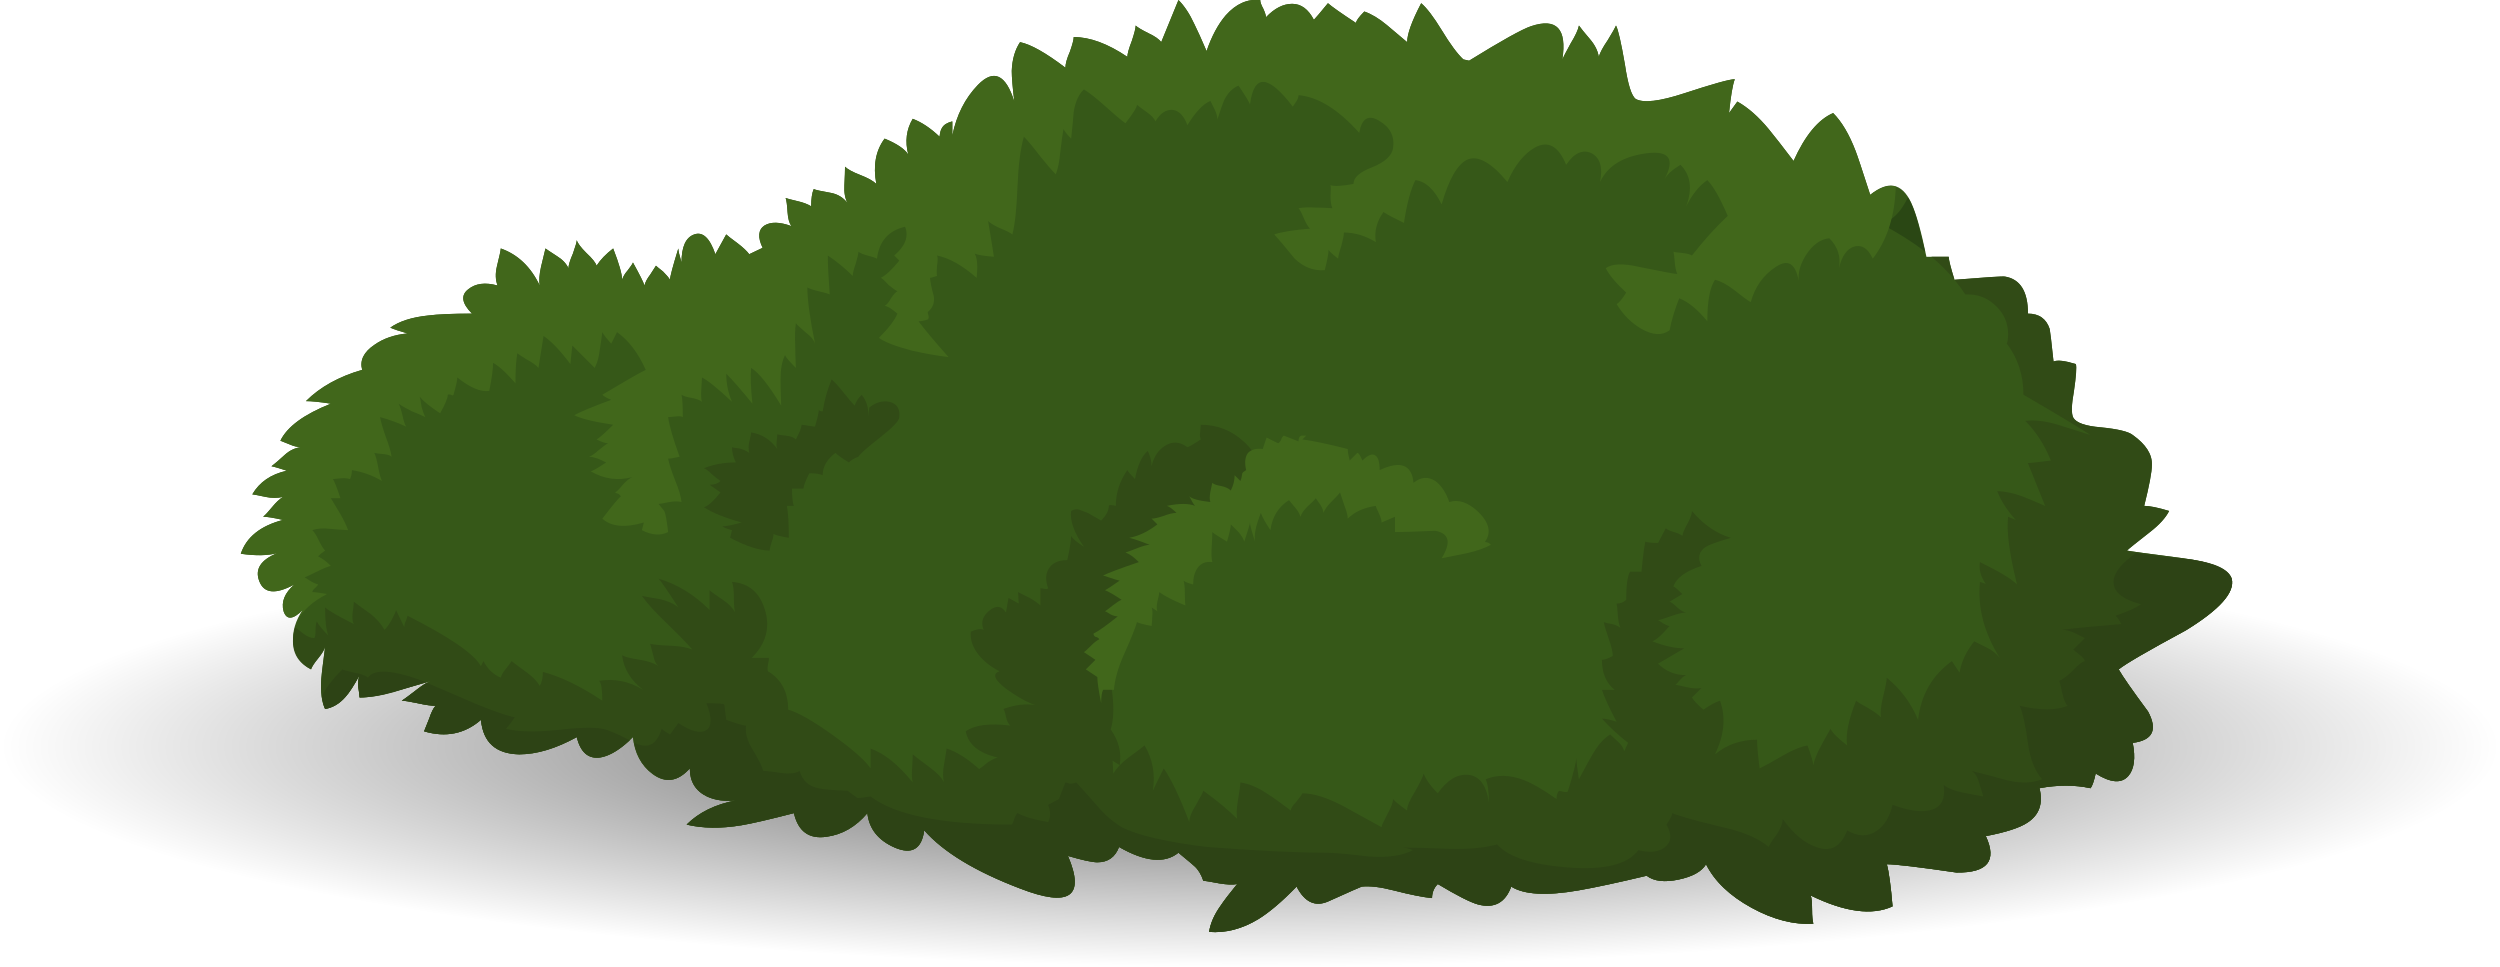 <?xml version='1.0' encoding='utf-8'?>
<svg xmlns="http://www.w3.org/2000/svg" enable-background="new 0 0 195.7 75.7" version="1.1" viewBox="0 0 195.7 75.7">
<g clip-rule="evenodd" fill-rule="evenodd">
		<radialGradient id="a" cx="97.85" cy="58.45" r="97.838" gradientTransform="matrix(1 0 0 -.176 0 68.748)" gradientUnits="userSpaceOnUse">
		<stop stop-opacity=".667" offset="0"/>
		<stop stop-opacity="0" offset="1"/>
	</radialGradient>
	<path d="m195.7 58.45c0 4.767-9.55 8.833-28.65 12.2-19.133 3.366-42.2 5.05-69.2 5.05s-50.066-1.684-69.199-5.05c-19.101-3.367-28.651-7.433-28.651-12.2s9.55-8.833 28.65-12.2 42.166-5.05 69.199-5.05 50.101 1.683 69.2 5.05c19.1 3.367 28.65 7.434 28.65 12.2z" fill="url(#a)"/>
	<path d="m149.6 15.85c0.4 0.867 0.801 2.283 1.2 4.25h1.75c0 0.233 0.15 0.833 0.45 1.8 2.467-0.2 3.783-0.283 3.95-0.25 1.2 0.2 1.8 1.167 1.8 2.9 0.867 0 1.434 0.4 1.7 1.2 0.033 0.133 0.134 0.983 0.3 2.55 0.3-0.133 0.883-0.066 1.75 0.2 0.066 0.267 0.017 0.967-0.15 2.1-0.199 1.1-0.217 1.8-0.05 2.1 0.233 0.4 0.95 0.65 2.15 0.75 1.333 0.133 2.167 0.333 2.5 0.6 1.033 0.733 1.533 1.517 1.5 2.35 0 0.534-0.2 1.6-0.601 3.2 0.434 0 1.084 0.134 1.95 0.4-0.267 0.533-0.767 1.083-1.5 1.65-1.066 0.833-1.667 1.316-1.8 1.449 0.1 0.033 1.566 0.233 4.4 0.601 2.267 0.3 3.533 0.833 3.8 1.6 0.267 1.067-0.934 2.417-3.601 4.05-2.967 1.601-4.717 2.617-5.25 3.051 0.301 0.533 1.067 1.633 2.301 3.3 0.767 1.433 0.366 2.25-1.2 2.45 0.233 1.199 0.116 2.066-0.351 2.6-0.533 0.6-1.383 0.533-2.55-0.2-0.133 0.601-0.267 0.983-0.399 1.15-1.233-0.267-2.566-0.267-4 0 0.3 1.2-0.018 2.1-0.95 2.7-0.601 0.399-1.684 0.75-3.25 1.05 0.899 1.933 0.134 2.883-2.3 2.85-2.967-0.433-4.783-0.649-5.45-0.649 0.167 0.6 0.316 1.699 0.45 3.3-1.601 0.733-3.733 0.45-6.4-0.851 0.066 0.233 0.1 0.601 0.1 1.101 0 0.533 0.033 0.899 0.101 1.1-1.533 0.101-3.15-0.316-4.851-1.25-1.699-0.933-2.883-2.066-3.55-3.399-0.333 0.566-1.05 0.967-2.149 1.199-1.101 0.233-1.934 0.134-2.5-0.3-2.233 0.533-4.018 0.917-5.351 1.15-2.5 0.433-4.25 0.333-5.25-0.3-0.466 1.267-1.333 1.732-2.6 1.399-0.601-0.167-1.65-0.7-3.15-1.6-0.3 0.3-0.45 0.667-0.45 1.1-0.699-0.066-1.699-0.267-3-0.6-1.033-0.267-1.866-0.367-2.5-0.3-0.033 0-0.899 0.383-2.6 1.149-1.033 0.467-1.867 0.083-2.5-1.149-1.133 1.166-2.133 2.017-3 2.55-1.267 0.767-2.55 1.1-3.85 1 0.1-0.667 0.399-1.351 0.899-2.05 0.267-0.4 0.7-0.967 1.3-1.7-0.333 0.066-0.8 0.05-1.4-0.05-0.7-0.134-1.117-0.2-1.25-0.2-0.167-0.5-0.4-0.884-0.7-1.15-0.066-0.066-0.483-0.417-1.25-1.05-1.066 0.867-2.617 0.717-4.65-0.45-0.3 0.8-0.867 1.2-1.7 1.2-0.4 0-1.167-0.167-2.3-0.5 1.367 3.2 0.117 4.05-3.75 2.55-3.5-1.333-6-2.85-7.5-4.55-0.2 1.467-0.967 1.917-2.3 1.35-1.3-0.566-2.017-1.467-2.149-2.699-0.9 1.066-1.967 1.683-3.2 1.85-1.367 0.2-2.217-0.417-2.55-1.85-1.934 0.5-3.3 0.816-4.101 0.949-1.6 0.268-3.033 0.25-4.3-0.05 0.954-0.954 2.246-1.587 3.875-1.899-0.862 0.1-1.621 0-2.275-0.301-0.899-0.434-1.349-1.167-1.349-2.201-0.934 1.033-1.9 1.183-2.9 0.449-0.9-0.666-1.417-1.633-1.55-2.899-0.933 0.933-1.783 1.467-2.55 1.6-0.934 0.134-1.55-0.399-1.85-1.6-1.634 0.899-3.134 1.35-4.5 1.35-1.834-0.033-2.834-0.933-3-2.7-1.267 1.101-2.75 1.4-4.45 0.9 0.033-0.066 0.167-0.4 0.4-1 0.167-0.5 0.333-0.833 0.5-1-0.333 0-0.8-0.066-1.4-0.2-0.634-0.133-1.05-0.2-1.25-0.2 0.233-0.133 0.616-0.416 1.15-0.85 0.431-0.345 0.798-0.57 1.1-0.675-0.384 0.112-1.284 0.37-2.7 0.774-1.133 0.334-2.083 0.5-2.85 0.5-0.034-0.333-0.067-0.6-0.101-0.8-0.033-0.366 0-0.683 0.101-0.95-0.434 0.801-0.8 1.367-1.101 1.7-0.466 0.533-1 0.851-1.6 0.95-0.267-0.566-0.367-1.35-0.3-2.35 0-0.134 0.1-0.967 0.3-2.5-0.067 0.232-0.25 0.533-0.55 0.899-0.3 0.367-0.483 0.65-0.55 0.851-0.833-0.434-1.3-1.134-1.4-2.101-0.067-0.866 0.183-1.717 0.75-2.55-0.767 0.767-1.267 0.8-1.5 0.1-0.2-0.732 0.083-1.433 0.85-2.1-1.466 0.8-2.383 0.717-2.75-0.25-0.366-0.934 0.101-1.667 1.4-2.2-0.733 0.2-1.684 0.217-2.85 0.05 0.433-1.3 1.533-2.183 3.3-2.649-0.733-0.167-1.25-0.25-1.55-0.25 0.167-0.134 0.4-0.384 0.7-0.75 0.3-0.367 0.583-0.634 0.851-0.8-0.434 0.1-0.884 0.1-1.351 0-0.633-0.134-0.983-0.2-1.05-0.2 0.566-0.967 1.467-1.583 2.7-1.85-0.6-0.2-1-0.317-1.2-0.35 0.267-0.2 0.617-0.5 1.05-0.9 0.367-0.333 0.784-0.534 1.25-0.6-0.267 0-0.55-0.066-0.85-0.2l-0.75-0.3c0.533-1.1 1.85-2.066 3.95-2.9-0.867-0.133-1.517-0.2-1.95-0.2 1.1-1.1 2.566-1.917 4.4-2.45-0.2-0.733 0.117-1.384 0.95-1.95 0.7-0.5 1.567-0.8 2.601-0.9-0.601-0.167-1.05-0.317-1.351-0.45 0.7-0.5 1.684-0.816 2.95-0.95 0.767-0.1 1.917-0.15 3.45-0.15-0.8-0.8-0.9-1.433-0.3-1.9 0.566-0.466 1.333-0.566 2.3-0.3-0.167-0.433-0.184-0.933-0.05-1.5 0.2-0.8 0.3-1.267 0.3-1.4 1.333 0.467 2.35 1.433 3.05 2.9-0.066-0.367-0.033-0.85 0.1-1.45 0.167-0.667 0.283-1.15 0.35-1.45 0.033 0.033 0.333 0.233 0.9 0.6 0.433 0.267 0.733 0.583 0.9 0.95 0-0.233 0.117-0.617 0.35-1.15 0.2-0.567 0.3-0.917 0.3-1.05 0.066 0.233 0.316 0.567 0.75 1 0.466 0.434 0.733 0.767 0.8 1 0.3-0.466 0.733-0.917 1.3-1.35 0.467 1.2 0.7 2.017 0.7 2.45 0.066-0.233 0.217-0.483 0.45-0.75 0.233-0.3 0.366-0.5 0.399-0.6 0.534 0.967 0.833 1.567 0.9 1.8 0.066-0.267 0.217-0.55 0.45-0.85l0.45-0.7c0.067 0.067 0.25 0.217 0.55 0.45 0.267 0.267 0.45 0.483 0.55 0.65 0-0.233 0.217-1.05 0.65-2.45 0 0.167 0.083 0.533 0.25 1.1 0-1.233 0.333-1.966 1-2.2s1.216 0.283 1.65 1.55l0.85-1.55c0.1 0.1 0.4 0.333 0.9 0.7 0.434 0.333 0.733 0.617 0.9 0.85l1.05-0.5c-0.4-0.833-0.35-1.417 0.15-1.75 0.5-0.3 1.2-0.283 2.1 0.05-0.167-0.233-0.267-0.6-0.3-1.1-0.034-0.567-0.084-0.933-0.15-1.1 0.066 0.033 0.383 0.117 0.95 0.25 0.433 0.1 0.783 0.233 1.05 0.4 0-0.6 0.066-1.05 0.2-1.35 0.133 0.067 0.583 0.167 1.35 0.3 0.534 0.1 0.967 0.367 1.3 0.8-0.2-0.367-0.284-0.833-0.25-1.4 0.033-0.667 0.05-1.15 0.05-1.45 0.2 0.2 0.6 0.417 1.2 0.65s1.017 0.467 1.25 0.7c-0.267-1.433-0.05-2.617 0.65-3.55 0.967 0.4 1.583 0.817 1.85 1.25-0.267-1.034-0.15-1.967 0.35-2.8 0.7 0.267 1.4 0.733 2.1 1.4 0.034-0.333 0.101-0.567 0.2-0.7 0.133-0.233 0.4-0.4 0.8-0.5v1.1c0.333-1.6 1-2.917 2-3.95 1.233-1.267 2.184-0.833 2.851 1.3-0.134-1.1-0.2-1.9-0.2-2.4 0.033-0.9 0.25-1.65 0.65-2.25 0.833 0.167 2.017 0.833 3.55 2 0-0.3 0.116-0.716 0.35-1.25 0.2-0.566 0.3-0.95 0.3-1.15 1.267 0 2.667 0.517 4.2 1.55 0-0.233 0.117-0.65 0.35-1.25 0.2-0.6 0.3-1 0.3-1.2 0.133 0.133 0.466 0.333 1 0.6 0.5 0.233 0.833 0.466 1 0.7l1.351-3.299c0.467 0.467 0.883 1.1 1.25 1.9 0.233 0.467 0.55 1.167 0.95 2.1 0.4-1.167 0.9-2.1 1.5-2.8 0.8-0.9 1.7-1.3 2.7-1.2 0 0.167 0.083 0.4 0.25 0.7 0.133 0.3 0.2 0.517 0.2 0.65 0.667-0.7 1.351-1.05 2.051-1.05 0.699 0 1.267 0.417 1.699 1.25 0.134-0.133 0.5-0.566 1.101-1.3 0.3 0.267 1.033 0.783 2.2 1.55 0-0.167 0.217-0.466 0.649-0.9 0.567 0.2 1.15 0.55 1.75 1.05 0.367 0.3 0.9 0.75 1.601 1.35 0-0.633 0.366-1.65 1.1-3.05 0.434 0.367 0.967 1.066 1.6 2.1 0.667 1.1 1.234 1.867 1.7 2.3l0.45 0.1c2.533-1.566 4.15-2.467 4.85-2.7 2-0.667 2.817 0.2 2.45 2.6 0.067-0.167 0.284-0.583 0.65-1.25 0.366-0.6 0.583-1.066 0.649-1.4 0.167 0.233 0.45 0.583 0.851 1.05 0.399 0.467 0.634 0.934 0.7 1.4 0.1-0.333 0.333-0.767 0.699-1.3 0.367-0.6 0.584-0.983 0.65-1.15 0.167 0.3 0.4 1.316 0.7 3.05 0.233 1.567 0.517 2.467 0.85 2.7 0.601 0.333 1.867 0.184 3.8-0.45 2.234-0.733 3.551-1.1 3.95-1.1-0.167 0.433-0.316 1.316-0.45 2.65l0.65-0.9c0.834 0.467 1.65 1.183 2.45 2.15 0.467 0.567 1.116 1.4 1.95 2.5 0.899-2 1.934-3.25 3.1-3.75 0.667 0.667 1.25 1.65 1.75 2.95 0.133 0.333 0.517 1.483 1.15 3.45 1.4-1.133 2.47-0.934 3.2 0.6z" fill="#365818"/>
	<path d="m149.35 15.45c0.301 0.467 0.567 1.15 0.801 2.05 0.133 0.533 0.316 1.267 0.55 2.2-1-0.767-2.167-1.5-3.5-2.2 0.87-0.167 1.58-0.85 2.15-2.05z" fill="#2A4714"/>
	<path d="m126.5 2c0.167 0.3 0.4 1.316 0.7 3.05 0.233 1.567 0.517 2.467 0.85 2.7 0.601 0.333 1.867 0.184 3.8-0.45 2.234-0.733 3.551-1.1 3.95-1.1-0.167 0.433-0.316 1.316-0.45 2.65l0.65-0.9c0.834 0.467 1.65 1.183 2.45 2.15 0.467 0.567 1.116 1.4 1.95 2.5 0.899-2 1.934-3.25 3.1-3.75 0.667 0.667 1.25 1.65 1.75 2.95 0.133 0.333 0.517 1.483 1.15 3.45 0.8-0.6 1.467-0.816 2-0.65-0.066 2.3-0.667 4.183-1.801 5.65-0.366-0.8-0.85-1.117-1.449-0.95-0.566 0.167-0.967 0.733-1.2 1.7 0.167-0.9-0.083-1.684-0.75-2.35-0.7 0.067-1.317 0.517-1.851 1.35-0.42 0.673-0.604 1.332-0.55 1.975-0.246-1.363-0.847-1.721-1.8-1.075-0.967 0.633-1.617 1.55-1.95 2.75-0.2-0.1-0.633-0.417-1.3-0.95-0.566-0.434-1.066-0.7-1.5-0.8-0.4 0.6-0.6 1.684-0.6 3.25-0.768-0.933-1.5-1.533-2.2-1.8-0.366 0.933-0.616 1.767-0.75 2.5-0.567 0.433-1.3 0.4-2.2-0.1-0.8-0.467-1.45-1.117-1.95-1.95 0.2-0.1 0.45-0.4 0.75-0.9-0.767-0.7-1.3-1.333-1.6-1.9 0.467-0.367 1.35-0.4 2.649-0.1 1.801 0.367 2.783 0.55 2.95 0.55-0.1-0.233-0.167-0.55-0.2-0.95-0.033-0.434-0.066-0.7-0.1-0.8 0.066 0.033 0.283 0.066 0.65 0.1 0.366 0.034 0.633 0.1 0.8 0.2 0.916-1.175 1.85-2.208 2.8-3.1-0.6-1.4-1.133-2.333-1.6-2.8-0.634 0.433-1.184 1.117-1.65 2.05 0.5-1.367 0.35-2.45-0.45-3.25-0.622 0.374-1.039 0.749-1.25 1.125 0.838-1.58 0.371-2.254-1.399-2.025-1.834 0.233-3.051 0.983-3.65 2.25 0.233-1.133 0.017-1.883-0.65-2.25-0.699-0.333-1.366-0.033-2 0.9-0.6-1.466-1.416-1.917-2.449-1.35-0.867 0.5-1.584 1.4-2.15 2.7-1.267-1.533-2.316-2.117-3.15-1.75-0.766 0.367-1.433 1.533-2 3.5-0.566-1.167-1.25-1.8-2.05-1.9-0.366 0.7-0.667 1.817-0.899 3.35-0.768-0.367-1.301-0.65-1.601-0.85-0.533 0.733-0.733 1.517-0.6 2.35-0.833-0.5-1.667-0.75-2.5-0.75 0 0.2-0.067 0.55-0.2 1.05-0.166 0.5-0.25 0.833-0.25 1-0.467-0.367-0.717-0.6-0.75-0.7 0 0.3-0.1 0.833-0.3 1.6-0.866 0.067-1.65-0.233-2.351-0.9-0.699-0.867-1.232-1.5-1.6-1.9 0.6-0.2 1.533-0.35 2.8-0.45-0.167-0.167-0.333-0.45-0.5-0.85s-0.3-0.65-0.399-0.75c0.366-0.066 0.816-0.083 1.35-0.05 0.3 0 0.733 0.017 1.3 0.05-0.1-0.233-0.149-0.55-0.149-0.95 0.033-0.433 0.033-0.717 0-0.85 0.3 0.1 0.899 0.066 1.8-0.1 0-0.5 0.483-0.933 1.45-1.3 1-0.4 1.55-0.9 1.649-1.5 0.134-0.933-0.233-1.65-1.1-2.15-0.833-0.5-1.351-0.184-1.55 0.95-1.634-1.833-3.217-2.816-4.75-2.95 0 0.133-0.051 0.283-0.15 0.45l-0.3 0.45c-1.934-2.534-3.05-2.583-3.351-0.15-0.033-0.167-0.333-0.667-0.899-1.5-0.467 0.2-0.833 0.566-1.1 1.1-0.133 0.3-0.317 0.817-0.55 1.55 0-0.2-0.066-0.45-0.2-0.75-0.2-0.4-0.317-0.633-0.35-0.7-0.566 0.233-1.167 0.867-1.8 1.9-0.267-0.733-0.65-1.133-1.15-1.2-0.533-0.034-0.983 0.267-1.35 0.9-0.1-0.233-0.317-0.467-0.65-0.7-0.466-0.333-0.733-0.533-0.8-0.6 0 0.2-0.3 0.683-0.9 1.45-0.367-0.267-0.9-0.716-1.6-1.35-0.667-0.6-1.217-1.033-1.65-1.3-0.4 0.367-0.667 0.95-0.8 1.75-0.033 0.467-0.1 1.167-0.2 2.1-0.3-0.3-0.5-0.55-0.6-0.75-0.066 0.333-0.15 0.933-0.25 1.8-0.066 0.733-0.184 1.317-0.35 1.75-0.3-0.3-0.717-0.783-1.25-1.45-0.534-0.7-0.95-1.2-1.25-1.5-0.267 0.933-0.434 2.233-0.5 3.9-0.067 1.733-0.2 2.983-0.4 3.75-0.167-0.133-0.5-0.3-1-0.5-0.434-0.2-0.733-0.383-0.9-0.55 0.3 1.8 0.45 2.733 0.45 2.8-0.8-0.067-1.3-0.15-1.5-0.25 0.134 0.233 0.2 0.583 0.2 1.05 0 0.233-0.017 0.517-0.05 0.85-1.1-0.967-2.134-1.55-3.1-1.75 0.067 0.133 0.067 0.4 0 0.8-0.034 0.367-0.034 0.634 0 0.8-0.3 0.1-0.483 0.15-0.55 0.15 0.034 0.367 0.134 0.85 0.3 1.45 0.067 0.5-0.083 0.9-0.45 1.2-0.034 0-0.034 0.067 0 0.2 0.066 0.167 0.066 0.3 0 0.4-0.3 0.1-0.55 0.15-0.75 0.15 0.5 0.667 1.283 1.6 2.35 2.8-0.867-0.1-1.816-0.267-2.85-0.5-1.267-0.333-2.134-0.667-2.601-1 0.767-0.767 1.25-1.4 1.45-1.9-0.467-0.4-0.8-0.6-1-0.6 0.167-0.1 0.333-0.3 0.5-0.6 0.2-0.3 0.367-0.483 0.5-0.55-0.133-0.066-0.367-0.233-0.7-0.5-0.3-0.333-0.5-0.517-0.6-0.55 0.4-0.2 0.883-0.65 1.45-1.35l-0.399-0.4c0.867-0.733 1.15-1.483 0.85-2.25-1.3 0.3-2.034 1.133-2.2 2.5-0.1-0.066-0.35-0.15-0.75-0.25-0.367-0.1-0.601-0.2-0.7-0.3 0 0.133-0.067 0.433-0.2 0.9-0.167 0.466-0.25 0.8-0.25 1-0.6-0.6-1.25-1.133-1.95-1.6 0 0.667 0.05 1.684 0.15 3.05-0.134-0.066-0.417-0.15-0.85-0.25s-0.733-0.2-0.9-0.3c0 0.967 0.2 2.434 0.6 4.4-0.1-0.3-0.333-0.583-0.7-0.85-0.467-0.4-0.733-0.65-0.8-0.75-0.066 0.467-0.083 1.05-0.05 1.75 0 0.4 0.017 0.983 0.05 1.75-0.5-0.5-0.783-0.833-0.85-1-0.233 0.467-0.35 1.1-0.35 1.9 0 0.467 0.017 1.15 0.05 2.05-0.967-1.6-1.75-2.583-2.351-2.95-0.066 0.6-0.033 1.534 0.101 2.8-0.867-1.067-1.55-1.85-2.05-2.35 0 0.767 0.15 1.5 0.45 2.2-1.1-1.033-1.883-1.667-2.35-1.9 0 0.1-0.017 0.4-0.05 0.9-0.034 0.5-0.017 0.833 0.05 1-0.167-0.134-0.434-0.233-0.8-0.3-0.4-0.066-0.667-0.15-0.8-0.25 0.067 0.267 0.1 0.85 0.1 1.75-0.1-0.066-0.283-0.083-0.55-0.05-0.3 0.033-0.5 0.05-0.601 0.05 0.101 0.7 0.4 1.733 0.9 3.1-0.4 0.1-0.7 0.15-0.9 0.15 0.067 0.367 0.25 0.934 0.55 1.7 0.3 0.733 0.466 1.3 0.5 1.7-0.233-0.066-0.55-0.066-0.95 0-0.5 0.101-0.784 0.15-0.851 0.15l0.452 0.55c0.1 0.2 0.2 0.75 0.3 1.65-0.6 0.3-1.283 0.25-2.05-0.15l0.15-0.6c-1.467 0.433-2.55 0.333-3.25-0.301 0.767-1 1.25-1.583 1.45-1.75-0.067-0.1-0.133-0.166-0.2-0.199-0.134-0.033-0.217-0.067-0.25-0.101 0.133-0.066 0.333-0.267 0.6-0.6 0.267-0.3 0.517-0.5 0.75-0.6-1.133 0.3-2.217 0.15-3.25-0.45 0.2-0.066 0.6-0.3 1.2-0.7l-0.65-0.3c-0.3-0.1-0.533-0.15-0.7-0.15 0.167-0.033 0.417-0.2 0.75-0.5 0.367-0.3 0.617-0.483 0.75-0.55-0.2 0-0.5-0.1-0.9-0.3 0.2-0.1 0.633-0.483 1.3-1.15-1.533-0.233-2.55-0.483-3.05-0.75 0.566-0.3 1.533-0.7 2.9-1.2-0.333-0.133-0.567-0.267-0.7-0.4 1.666-1 2.8-1.65 3.399-1.95-0.6-1.333-1.35-2.317-2.25-2.95l-0.45 0.9c-0.367-0.4-0.6-0.7-0.7-0.9-0.034 0.3-0.101 0.767-0.2 1.4-0.067 0.567-0.2 1.034-0.4 1.4l-1.75-1.75-0.149 1.451c-0.8-1.066-1.5-1.8-2.101-2.2l-0.399 2.5c-0.167-0.2-0.467-0.417-0.9-0.65-0.434-0.267-0.684-0.433-0.75-0.5-0.1 0.5-0.15 1.284-0.15 2.35-0.3-0.333-0.55-0.6-0.75-0.8-0.367-0.367-0.7-0.634-1-0.8 0 0.467-0.1 1.2-0.3 2.2-0.667 0.1-1.5-0.25-2.5-1.05 0 0.2-0.1 0.65-0.3 1.35-0.033 0.067-0.1 0.067-0.2 0-0.1-0.033-0.183-0.033-0.25 0 0 0.267-0.2 0.75-0.6 1.45-0.767-0.5-1.3-0.933-1.6-1.3 0.033 0.067 0.083 0.333 0.15 0.8 0.1 0.367 0.2 0.633 0.3 0.8-0.433-0.2-0.783-0.35-1.05-0.45-0.467-0.233-0.816-0.434-1.05-0.6 0.1 0.167 0.2 0.466 0.3 0.9 0.1 0.467 0.2 0.767 0.3 0.9-0.633-0.3-1.316-0.55-2.05-0.75 0.066 0.367 0.217 0.883 0.45 1.55 0.267 0.7 0.417 1.217 0.45 1.55-0.101-0.1-0.3-0.167-0.601-0.2-0.399-0.033-0.649-0.066-0.75-0.1 0.101 0.2 0.2 0.566 0.3 1.1s0.2 0.9 0.3 1.1c-0.733-0.433-1.517-0.716-2.351-0.85 0 0.267-0.05 0.5-0.149 0.7-0.2-0.066-0.467-0.083-0.8-0.05-0.3 0.033-0.483 0.05-0.55 0.05 0.101 0.1 0.3 0.6 0.601 1.5h-0.75c0.033 0.066 0.283 0.483 0.75 1.25 0.267 0.467 0.466 0.883 0.6 1.25-0.6-0.033-1.066-0.066-1.4-0.1-0.567-0.067-1.034-0.033-1.4 0.1 0.167 0.167 0.333 0.434 0.5 0.8 0.2 0.4 0.366 0.667 0.5 0.8-0.167 0.101-0.35 0.25-0.55 0.45 0.333 0.167 0.666 0.417 1 0.75-0.267 0.067-0.601 0.2-1 0.4-0.534 0.267-0.884 0.433-1.05 0.5 0.067 0.033 0.2 0.116 0.4 0.25 0.2 0.133 0.417 0.233 0.65 0.3 0 0.033-0.067 0.117-0.2 0.25-0.167 0.133-0.25 0.25-0.25 0.35 0.2 0 0.583 0.051 1.15 0.15-1.1 0.566-1.867 1.25-2.3 2.05l0.4-0.8c-0.767 0.767-1.267 0.8-1.5 0.1-0.2-0.732 0.083-1.433 0.85-2.1-1.466 0.8-2.383 0.717-2.75-0.25-0.366-0.934 0.101-1.667 1.4-2.2-0.733 0.2-1.684 0.217-2.85 0.05 0.433-1.3 1.533-2.183 3.3-2.649-0.733-0.167-1.25-0.25-1.55-0.25 0.167-0.134 0.4-0.384 0.7-0.75 0.3-0.367 0.583-0.634 0.851-0.8-0.434 0.1-0.884 0.1-1.351 0-0.633-0.134-0.983-0.2-1.05-0.2 0.566-0.967 1.467-1.583 2.7-1.85-0.6-0.2-1-0.317-1.2-0.35 0.267-0.2 0.617-0.5 1.05-0.9 0.367-0.333 0.784-0.534 1.25-0.6-0.267 0-0.55-0.066-0.85-0.2l-0.75-0.3c0.533-1.1 1.85-2.066 3.95-2.9-0.867-0.133-1.517-0.2-1.95-0.2 1.1-1.1 2.566-1.917 4.4-2.45-0.2-0.733 0.117-1.384 0.95-1.95 0.7-0.5 1.567-0.8 2.601-0.9-0.601-0.167-1.05-0.317-1.351-0.45 0.7-0.5 1.684-0.816 2.95-0.95 0.767-0.1 1.917-0.15 3.45-0.15-0.8-0.8-0.9-1.433-0.3-1.9 0.566-0.466 1.333-0.566 2.3-0.3-0.167-0.433-0.184-0.933-0.05-1.5 0.2-0.8 0.3-1.267 0.3-1.4 1.333 0.467 2.35 1.433 3.05 2.9-0.066-0.367-0.033-0.85 0.1-1.45 0.167-0.667 0.283-1.15 0.35-1.45 0.033 0.033 0.333 0.233 0.9 0.6 0.433 0.267 0.733 0.583 0.9 0.95 0-0.233 0.117-0.617 0.35-1.15 0.2-0.567 0.3-0.917 0.3-1.05 0.066 0.233 0.316 0.567 0.75 1 0.466 0.434 0.733 0.767 0.8 1 0.3-0.466 0.733-0.917 1.3-1.35 0.467 1.2 0.7 2.017 0.7 2.45 0.066-0.233 0.217-0.483 0.45-0.75 0.233-0.3 0.366-0.5 0.399-0.6 0.534 0.967 0.833 1.567 0.9 1.8 0.066-0.267 0.217-0.55 0.45-0.85l0.45-0.7c0.067 0.067 0.25 0.217 0.55 0.45 0.267 0.267 0.45 0.483 0.55 0.65 0-0.233 0.217-1.05 0.65-2.45 0 0.167 0.083 0.533 0.25 1.1 0-1.233 0.333-1.966 1-2.2s1.216 0.283 1.65 1.55l0.85-1.55c0.1 0.1 0.4 0.333 0.9 0.7 0.434 0.333 0.733 0.617 0.9 0.85l1.05-0.5c-0.4-0.833-0.35-1.417 0.15-1.75 0.5-0.3 1.2-0.283 2.1 0.05-0.167-0.233-0.267-0.6-0.3-1.1-0.034-0.567-0.084-0.933-0.15-1.1 0.066 0.033 0.383 0.117 0.95 0.25 0.433 0.1 0.783 0.233 1.05 0.4 0-0.6 0.066-1.05 0.2-1.35 0.133 0.067 0.583 0.167 1.35 0.3 0.534 0.1 0.967 0.367 1.3 0.8-0.2-0.367-0.284-0.833-0.25-1.4 0.033-0.667 0.05-1.15 0.05-1.45 0.2 0.2 0.6 0.417 1.2 0.65s1.017 0.467 1.25 0.7c-0.267-1.433-0.05-2.617 0.65-3.55 0.967 0.4 1.583 0.817 1.85 1.25-0.267-1.034-0.15-1.967 0.35-2.8 0.7 0.267 1.4 0.733 2.1 1.4 0.034-0.333 0.101-0.567 0.2-0.7 0.133-0.233 0.4-0.4 0.8-0.5v1.1c0.333-1.6 1-2.917 2-3.95 1.233-1.267 2.184-0.833 2.851 1.3-0.134-1.1-0.2-1.9-0.2-2.4 0.033-0.9 0.25-1.65 0.65-2.25 0.833 0.167 2.017 0.833 3.55 2 0-0.3 0.116-0.716 0.35-1.25 0.2-0.566 0.3-0.95 0.3-1.15 1.267 0 2.667 0.517 4.2 1.55 0-0.233 0.117-0.65 0.35-1.25 0.2-0.6 0.3-1 0.3-1.2 0.133 0.133 0.466 0.333 1 0.6 0.5 0.233 0.833 0.466 1 0.7l1.35-3.301c0.467 0.467 0.883 1.1 1.25 1.9 0.233 0.467 0.55 1.167 0.95 2.1 0.4-1.167 0.9-2.1 1.5-2.8 0.8-0.9 1.7-1.3 2.7-1.2 0 0.167 0.083 0.4 0.25 0.7 0.133 0.3 0.2 0.517 0.2 0.65 0.667-0.7 1.351-1.05 2.051-1.05 0.699 0 1.267 0.417 1.699 1.25 0.134-0.133 0.5-0.566 1.101-1.3 0.3 0.267 1.033 0.783 2.2 1.55 0-0.167 0.217-0.466 0.649-0.9 0.567 0.2 1.15 0.55 1.75 1.05 0.367 0.3 0.9 0.75 1.601 1.35 0-0.633 0.366-1.65 1.1-3.05 0.434 0.367 0.967 1.066 1.6 2.1 0.667 1.1 1.234 1.867 1.7 2.3l0.45 0.1c2.533-1.566 4.15-2.467 4.85-2.7 2-0.667 2.817 0.2 2.45 2.6 0.067-0.167 0.284-0.583 0.65-1.25 0.366-0.6 0.583-1.066 0.649-1.4 0.167 0.233 0.45 0.583 0.851 1.05 0.399 0.467 0.634 0.934 0.7 1.4 0.1-0.333 0.333-0.767 0.699-1.3 0.37-0.6 0.58-0.983 0.65-1.15z" fill="#41671B"/>
	<path d="m153 21.9c2.467-0.2 3.783-0.283 3.95-0.25 1.2 0.2 1.8 1.167 1.8 2.9 0.867 0 1.434 0.4 1.7 1.2 0.033 0.133 0.134 0.983 0.3 2.55 0.3-0.133 0.883-0.066 1.75 0.2 0.066 0.267 0.017 0.967-0.15 2.1-0.199 1.1-0.217 1.8-0.05 2.1 0.233 0.4 0.95 0.65 2.15 0.75 1.333 0.133 2.167 0.333 2.5 0.6 1.033 0.733 1.533 1.517 1.5 2.35 0 0.534-0.2 1.6-0.601 3.2 0.434 0 1.084 0.134 1.95 0.4-0.267 0.533-0.767 1.083-1.5 1.65-1.066 0.833-1.667 1.316-1.8 1.449 0.1 0.033 1.566 0.233 4.4 0.601 2.267 0.3 3.533 0.833 3.8 1.6 0.267 1.067-0.934 2.417-3.601 4.05-2.967 1.601-4.717 2.617-5.25 3.051 0.301 0.533 1.067 1.633 2.301 3.3 0.767 1.433 0.366 2.25-1.2 2.45 0.233 1.199 0.116 2.066-0.351 2.6-0.533 0.6-1.383 0.533-2.55-0.2-0.133 0.601-0.267 0.983-0.399 1.15-1.233-0.267-2.566-0.267-4 0 0.3 1.2-0.018 2.1-0.95 2.7-0.601 0.399-1.684 0.75-3.25 1.05 0.899 1.933 0.134 2.883-2.3 2.85-2.967-0.433-4.783-0.649-5.45-0.649 0.167 0.6 0.316 1.699 0.45 3.3-1.601 0.733-3.733 0.45-6.4-0.851 0.066 0.233 0.1 0.601 0.1 1.101 0 0.533 0.033 0.899 0.101 1.1-1.533 0.101-3.15-0.316-4.851-1.25-1.699-0.933-2.883-2.066-3.55-3.399-0.333 0.566-1.05 0.967-2.149 1.199-1.101 0.233-1.934 0.134-2.5-0.3-2.233 0.533-4.018 0.917-5.351 1.15-2.5 0.433-4.25 0.333-5.25-0.3-0.466 1.267-1.333 1.732-2.6 1.399-0.601-0.167-1.65-0.7-3.15-1.6-0.3 0.3-0.45 0.667-0.45 1.1-0.699-0.066-1.699-0.267-3-0.6-1.033-0.267-1.866-0.367-2.5-0.3-0.033 0-0.899 0.383-2.6 1.149-1.033 0.467-1.867 0.083-2.5-1.149-1.133 1.166-2.133 2.017-3 2.55-1.267 0.767-2.55 1.1-3.85 1 0.1-0.667 0.399-1.351 0.899-2.05 0.267-0.4 0.7-0.967 1.3-1.7-0.333 0.066-0.8 0.05-1.4-0.05-0.7-0.134-1.117-0.2-1.25-0.2-0.167-0.5-0.4-0.884-0.7-1.15-0.066-0.066-0.483-0.417-1.25-1.05-1.066 0.867-2.617 0.717-4.65-0.45-0.3 0.8-0.867 1.2-1.7 1.2-0.4 0-1.167-0.167-2.3-0.5 1.367 3.2 0.117 4.05-3.75 2.55-3.5-1.333-6-2.85-7.5-4.55-0.2 1.467-0.967 1.917-2.3 1.35-1.3-0.566-2.017-1.467-2.149-2.699-0.9 1.066-1.967 1.683-3.2 1.85-1.367 0.2-2.217-0.417-2.55-1.85-1.934 0.5-3.3 0.816-4.101 0.949-1.6 0.268-3.033 0.25-4.3-0.05 0.954-0.954 2.246-1.587 3.875-1.899-0.862 0.1-1.621 0-2.275-0.301-0.899-0.434-1.349-1.167-1.349-2.201-0.934 1.033-1.9 1.183-2.9 0.449-0.9-0.666-1.417-1.633-1.55-2.899-0.933 0.933-1.783 1.467-2.55 1.6-0.934 0.134-1.55-0.399-1.85-1.6-1.634 0.899-3.134 1.35-4.5 1.35-1.834-0.033-2.834-0.933-3-2.7-1.267 1.101-2.75 1.4-4.45 0.9 0.033-0.066 0.167-0.4 0.4-1 0.167-0.5 0.333-0.833 0.5-1-0.333 0-0.8-0.066-1.4-0.2-0.634-0.133-1.05-0.2-1.25-0.2 0.233-0.133 0.616-0.416 1.15-0.85 0.431-0.345 0.798-0.57 1.1-0.675-0.384 0.112-1.284 0.37-2.7 0.774-1.133 0.334-2.083 0.5-2.85 0.5-0.034-0.333-0.067-0.6-0.101-0.8-0.033-0.366 0-0.683 0.101-0.95-0.434 0.801-0.8 1.367-1.101 1.7-0.466 0.533-1 0.851-1.6 0.95-0.267-0.566-0.367-1.35-0.3-2.35 0-0.134 0.1-0.967 0.3-2.5-0.067 0.232-0.25 0.533-0.55 0.899-0.3 0.367-0.483 0.65-0.55 0.851-1.267-0.634-1.683-1.733-1.25-3.301 0.133 0.101 0.35 0.268 0.65 0.5 0.3 0.233 0.583 0.351 0.85 0.351 0.067-0.067 0.1-0.25 0.1-0.55 0-0.334 0.033-0.584 0.1-0.75 0.167 0.3 0.467 0.666 0.9 1.1-0.167-0.434-0.25-1.167-0.25-2.2 0.3 0.267 1.05 0.7 2.25 1.3-0.1-0.166-0.134-0.449-0.1-0.85 0.067-0.434 0.1-0.733 0.1-0.9 0.3 0.233 0.733 0.551 1.3 0.95 0.467 0.367 0.833 0.783 1.1 1.25 0.133-0.1 0.317-0.35 0.55-0.75 0.233-0.433 0.35-0.7 0.35-0.8l0.65 1.35c0-0.166 0.05-0.35 0.149-0.55 0.067-0.2 0.101-0.316 0.101-0.35 3.3 1.667 5.216 2.983 5.75 3.95l0.2-0.4c0.3 0.6 0.75 1.033 1.35 1.3 0.066-0.233 0.217-0.483 0.45-0.75 0.233-0.3 0.366-0.483 0.399-0.55 0.067 0.066 0.467 0.367 1.2 0.9 0.5 0.366 0.833 0.717 1 1.05 0.167-0.267 0.25-0.634 0.25-1.101 1.4 0.367 2.95 1.117 4.65 2.25 0-0.899-0.084-1.416-0.25-1.55 1.2-0.2 2.35 0.033 3.45 0.7-0.967-0.733-1.517-1.633-1.65-2.7 0.233 0.134 0.7 0.25 1.4 0.351 0.633 0.1 1.117 0.267 1.45 0.5-0.2-0.167-0.333-0.434-0.399-0.801-0.101-0.399-0.184-0.717-0.25-0.949 0.233 0.066 0.767 0.116 1.6 0.149 0.733 0.033 1.3 0.134 1.7 0.3-0.367-0.433-1.05-1.133-2.05-2.1-0.867-0.833-1.5-1.533-1.9-2.1 0.3 0.066 0.767 0.149 1.4 0.25 0.6 0.133 1.083 0.35 1.45 0.649-0.833-1.3-1.35-2.05-1.55-2.25 1.467 0.434 2.8 1.25 4 2.45v-1.547c0.134 0.133 0.5 0.399 1.101 0.8 0.433 0.3 0.733 0.617 0.899 0.95-0.066-0.2-0.1-0.601-0.1-1.2 0-0.566-0.05-0.967-0.15-1.2 1.333 0.101 2.2 0.851 2.601 2.25 0.399 1.367 0.05 2.601-1.05 3.7h1.35c0 0.1-0.033 0.316-0.1 0.65-0.034 0.3 0 0.449 0.1 0.449 1 0.634 1.5 1.617 1.5 2.95 0.8 0.233 1.967 0.9 3.5 2 1.533 1.101 2.517 1.967 2.95 2.601v-1.55c1.066 0.367 2.166 1.25 3.3 2.65-0.067-0.267-0.083-0.633-0.05-1.1 0.033-0.5 0.05-0.867 0.05-1.101 0.1 0.101 0.533 0.434 1.3 1 0.6 0.434 0.983 0.833 1.15 1.2-0.101-0.367-0.101-0.833 0-1.4 0.133-0.767 0.2-1.183 0.2-1.25 0.767 0.233 1.617 0.768 2.55 1.601 0.166-0.101 0.383-0.267 0.649-0.5 0.3-0.2 0.567-0.333 0.8-0.4-1.467-0.333-2.3-1.017-2.5-2.05 0.7-0.5 1.867-0.65 3.5-0.45-0.167-0.133-0.284-0.366-0.35-0.7-0.066-0.333-0.133-0.533-0.2-0.6 0.934-0.333 1.767-0.434 2.5-0.3-0.667-0.233-1.417-0.65-2.25-1.25-0.966-0.733-1.149-1.2-0.55-1.4-0.667-0.333-1.217-0.767-1.65-1.3-0.467-0.6-0.667-1.2-0.6-1.8 0.434-0.2 0.767-0.25 1-0.15-0.233-0.566-0.083-1.066 0.45-1.5 0.533-0.433 0.967-0.383 1.3 0.15 0-0.033 0.066-0.417 0.2-1.15l0.8 0.45-0.05-0.9c0.066 0.033 0.366 0.184 0.9 0.45 0.4 0.233 0.683 0.434 0.85 0.601v-1.351c0.066 0 0.183 0.017 0.35 0.05 0.101 0.033 0.184 0.018 0.25-0.05-0.233-0.667-0.2-1.2 0.101-1.6 0.267-0.4 0.733-0.601 1.399-0.601 0.2-0.899 0.3-1.533 0.3-1.899 0.1 0.2 0.433 0.483 1 0.85-0.767-1.1-1.1-2.033-1-2.8 0.233-0.133 0.45-0.167 0.65-0.1 0.1 0.033 0.316 0.116 0.65 0.25l1.05 0.6c0.4-0.4 0.6-0.783 0.6-1.15 0.034-0.066 0.117-0.083 0.25-0.05 0.067 0 0.167 0.017 0.3 0.05 0-1 0.3-1.933 0.9-2.8 0.1 0.167 0.3 0.4 0.6 0.7 0.2-1.066 0.533-1.8 1-2.2 0.2 0.4 0.3 0.8 0.3 1.2 0.166-0.733 0.517-1.267 1.05-1.6 0.566-0.367 1.15-0.333 1.75 0.1 0.1 0 0.45-0.2 1.05-0.6-0.066-0.167-0.083-0.35-0.05-0.55 0.033-0.367 0.05-0.567 0.05-0.6 1.3 0 2.434 0.45 3.4 1.35 1.066 0.966 1.35 2.033 0.85 3.2-0.1-0.066-0.233-0.083-0.4-0.05l-0.449 0.05c0 0.5 0.149 1.333 0.449 2.5-0.3 0.033-0.55 0.05-0.75 0.05-0.399 0.033-0.699 0.017-0.899-0.05 0 0.3-0.1 0.75-0.3 1.351-0.367-0.134-0.934-0.4-1.7-0.801-0.733-0.399-1.3-0.683-1.7-0.85 0.066 0.167 0.1 0.5 0.1 1 0 0.533 0.017 0.9 0.05 1.1-0.7-0.566-1.384-0.916-2.05-1.05 0.299 0.766 0.45 1.549 0.45 2.351-3e-3 -0.101-0.103-0.15-0.3-0.15 0 0.7 0.15 1.733 0.45 3.1-0.567-0.433-1.3-0.916-2.2-1.449-0.066 0.399-0.033 0.916 0.1 1.55 0.1 0.333 0.216 0.833 0.35 1.5-0.7-0.367-1.2-0.7-1.5-1 0 0.566 0.1 1.45 0.3 2.649-0.5-0.1-0.8-0.199-0.9-0.3 0 1.167 0.05 2.05 0.15 2.65-0.467-0.3-0.8-0.55-1-0.75 0.1 0.566 0.283 1.533 0.55 2.899 0.167 1.233 0.134 2.233-0.1 3 0.633 0.9 0.866 1.834 0.7 2.801l-0.55-0.351 0.05 1c0.267-0.433 0.666-0.85 1.2-1.25 0.733-0.533 1.15-0.85 1.25-0.95 0.633 1.067 0.85 2.25 0.65 3.551 0.033-0.101 0.316-0.684 0.85-1.75 0.6 0.866 1.267 2.267 2 4.199 0-0.333 0.167-0.767 0.5-1.3 0.367-0.633 0.567-1.017 0.6-1.149 1.066 0.767 1.95 1.5 2.65 2.199-0.067-0.333-0.05-0.8 0.05-1.399 0.133-0.767 0.199-1.25 0.199-1.45 0.667 0.1 1.351 0.383 2.051 0.85 0.434 0.268 1.066 0.717 1.899 1.351 0-0.167 0.134-0.384 0.4-0.65 0.3-0.366 0.467-0.6 0.5-0.7 0.866 0 1.933 0.334 3.2 1 0.666 0.367 1.666 0.917 3 1.65 0-0.1 0.149-0.434 0.449-1 0.301-0.533 0.45-0.934 0.45-1.2 0.134 0.167 0.5 0.467 1.101 0.9 0-0.333 0.199-0.817 0.6-1.45 0.4-0.7 0.633-1.184 0.7-1.45 0.167 0.467 0.533 0.983 1.1 1.55 0.733-1.033 1.517-1.517 2.351-1.449 0.899 0.066 1.449 0.783 1.649 2.149 0-0.866-0.083-1.467-0.25-1.8 0.9-0.367 1.884-0.35 2.95 0.05 0.7 0.267 1.566 0.767 2.6 1.5 0-0.3 0.067-0.517 0.2-0.649 0.467 0.133 0.7 0.133 0.7 0 0.428-1.383 0.645-2.258 0.65-2.625 2e-3 0.297 0.068 0.871 0.199 1.725 0.7-1.3 1.067-1.967 1.101-2 0.433-0.733 0.884-1.233 1.35-1.5 0.067 0.066 0.25 0.233 0.55 0.5 0.301 0.267 0.484 0.533 0.551 0.8l0.3-0.649c-0.767-0.601-1.45-1.233-2.05-1.9 0.267 0 0.649 0.083 1.149 0.25-0.566-1.066-0.95-1.9-1.149-2.5h1c-0.667-0.533-1-1.316-1-2.35 0.199 0 0.482-0.101 0.85-0.301 0-0.3-0.1-0.732-0.3-1.3-0.233-0.667-0.366-1.116-0.4-1.35 0.167 0.066 0.384 0.116 0.65 0.149 0.267 0.067 0.483 0.167 0.649 0.301-0.1-0.233-0.166-0.551-0.199-0.95-0.033-0.5-0.066-0.817-0.101-0.95 0.3 0 0.55-0.1 0.75-0.3 0-1.101 0.101-1.833 0.3-2.2h0.9c0.1-1.1 0.2-1.883 0.3-2.35 0.167 0.066 0.5 0.1 1 0.1 0.3-0.566 0.5-0.95 0.601-1.15 0.1 0.101 0.316 0.2 0.649 0.301 0.333 0.1 0.55 0.199 0.65 0.3 0.033-0.233 0.183-0.583 0.45-1.05 0.199-0.4 0.3-0.7 0.3-0.9 0.899 1.066 1.917 1.767 3.05 2.1-1.033 0.301-1.684 0.533-1.95 0.7-0.566 0.367-0.683 0.867-0.35 1.5-1.233 0.4-1.967 0.934-2.2 1.601 0.133 0.066 0.367 0.267 0.7 0.6l-1 0.6c0.134 0.033 0.333 0.184 0.6 0.45 0.267 0.233 0.5 0.367 0.7 0.4-0.267 0-0.633 0.083-1.1 0.25-0.566 0.2-0.934 0.316-1.101 0.35 0.034 0 0.167 0.083 0.4 0.25 0.233 0.134 0.399 0.2 0.5 0.2-0.601 0.7-1.05 1.1-1.351 1.2 0.934 0.366 1.768 0.55 2.5 0.55-0.1 0.066-0.783 0.467-2.05 1.2 0.601 0.6 1.333 0.899 2.2 0.899-0.166 0.067-0.333 0.2-0.5 0.4-0.166 0.2-0.283 0.316-0.35 0.35 0.199 0.033 0.517 0.101 0.949 0.2 0.434 0.101 0.801 0.117 1.101 0.05l-0.75 0.75c0.167 0.268 0.467 0.584 0.899 0.95 0.533-0.366 0.967-0.6 1.301-0.7 0.467 1.301 0.333 2.7-0.4 4.2 0.934-0.767 2.033-1.149 3.3-1.149 0 0.467 0.067 1.217 0.2 2.25 0.467-0.233 1.1-0.584 1.9-1.051 0.699-0.399 1.316-0.649 1.85-0.75 0.3 0.834 0.45 1.351 0.45 1.551 0.1-0.467 0.3-0.967 0.6-1.5 0.167-0.334 0.417-0.783 0.75-1.351 0.134 0.3 0.567 0.733 1.3 1.3-0.133-0.833 0.101-2 0.7-3.5 0.101 0.101 0.4 0.283 0.9 0.551 0.467 0.267 0.816 0.517 1.05 0.75-0.066-0.334-0.017-0.851 0.15-1.551 0.199-0.8 0.3-1.316 0.3-1.55 1.1 0.9 1.917 2 2.45 3.3 0.232-1.967 1.116-3.5 2.649-4.6l0.601 0.9c0.133-0.834 0.517-1.65 1.149-2.45l1 0.5c0.4 0.2 0.733 0.467 1 0.8-1.233-1.967-1.75-3.95-1.55-5.95l0.45 0.15c-0.4-0.567-0.55-1.134-0.45-1.7 1.5 0.733 2.467 1.316 2.9 1.75-0.601-2.4-0.834-4.167-0.7-5.3l0.6 0.25c-0.667-0.733-1.149-1.483-1.45-2.25 0.567 0 1.217 0.133 1.95 0.399 0.434 0.167 1.034 0.417 1.8 0.75l-1.35-3.35c0.167 0 0.767-0.066 1.8-0.2-0.5-1.233-1.167-2.267-2-3.1 0.7-0.1 1.55 0 2.55 0.3 0.533 0.167 1.384 0.434 2.551 0.8-0.7-0.466-2.45-1.517-5.25-3.15 0-1.533-0.434-2.867-1.301-4 0.067-0.167 0.101-0.417 0.101-0.75 0-0.833-0.3-1.55-0.9-2.15-0.633-0.633-1.366-0.95-2.2-0.95h-0.25c-0.26-0.397-0.54-0.781-0.85-1.153-0.527-0.632-1.127-1.232-1.8-1.8h1.35c0 0.233 0.15 0.834 0.45 1.8z" fill="#314B16"/>
	<g fill="#2D4315">
		<path d="m174.7 45.3c0.267 1.067-0.934 2.417-3.601 4.05-2.967 1.601-4.717 2.617-5.25 3.051 0.301 0.533 1.067 1.633 2.301 3.3 0.767 1.433 0.366 2.25-1.2 2.45 0.233 1.199 0.116 2.066-0.351 2.6-0.533 0.6-1.383 0.533-2.55-0.2-0.133 0.601-0.267 0.983-0.399 1.15-1.233-0.267-2.566-0.267-4 0 0.3 1.2-0.018 2.1-0.95 2.7-0.601 0.399-1.684 0.75-3.25 1.05 0.899 1.933 0.134 2.883-2.3 2.85-2.967-0.433-4.783-0.649-5.45-0.649 0.167 0.6 0.316 1.699 0.45 3.3-1.601 0.733-3.733 0.45-6.4-0.851 0.066 0.233 0.1 0.601 0.1 1.101 0 0.533 0.033 0.899 0.101 1.1-1.533 0.101-3.15-0.316-4.851-1.25-1.699-0.933-2.883-2.066-3.55-3.399-0.333 0.566-1.05 0.967-2.149 1.199-1.101 0.233-1.934 0.134-2.5-0.3-2.233 0.533-4.018 0.917-5.351 1.15-2.5 0.433-4.25 0.333-5.25-0.3-0.466 1.267-1.333 1.732-2.6 1.399-0.601-0.167-1.65-0.7-3.15-1.6-0.3 0.3-0.45 0.667-0.45 1.1-0.699-0.066-1.699-0.267-3-0.6-1.033-0.267-1.866-0.367-2.5-0.3-0.033 0-0.899 0.383-2.6 1.149-1.033 0.467-1.867 0.083-2.5-1.149-1.133 1.166-2.133 2.017-3 2.55-1.267 0.767-2.55 1.1-3.85 1 0.1-0.667 0.399-1.351 0.899-2.05 0.267-0.4 0.7-0.967 1.3-1.7-0.333 0.066-0.8 0.05-1.4-0.05-0.7-0.134-1.117-0.2-1.25-0.2-0.167-0.5-0.4-0.884-0.7-1.15-0.066-0.066-0.483-0.417-1.25-1.05-1.066 0.867-2.617 0.717-4.65-0.45-0.3 0.8-0.867 1.2-1.7 1.2-0.4 0-1.167-0.167-2.3-0.5 1.367 3.2 0.117 4.05-3.75 2.55-3.5-1.333-6-2.85-7.5-4.55-0.2 1.467-0.967 1.917-2.3 1.35-1.3-0.566-2.017-1.467-2.149-2.699-0.9 1.066-1.967 1.683-3.2 1.85-1.367 0.2-2.217-0.417-2.55-1.85-1.934 0.5-3.3 0.816-4.101 0.949-1.6 0.268-3.033 0.25-4.3-0.05 0.954-0.954 2.246-1.587 3.875-1.899-0.862 0.1-1.621 0-2.275-0.301-0.899-0.434-1.349-1.167-1.349-2.201-0.867 0.967-1.767 1.149-2.7 0.55-0.866-0.533-1.417-1.384-1.649-2.55 0.5 0.232 0.916 0.283 1.25 0.149 0.366-0.133 0.666-0.55 0.899-1.25 0.134 0.134 0.351 0.283 0.65 0.45l0.65-0.9c1 0.667 1.733 0.851 2.2 0.551 0.434-0.301 0.434-1 0-2.101 0.867 0 1.333 0.033 1.4 0.101l0.15 1.199c0.833 0.301 1.35 0.45 1.55 0.45-0.067 0.601 0.1 1.217 0.5 1.851 0.5 0.833 0.783 1.399 0.85 1.699 0.233 0 0.684 0.051 1.35 0.15s1.167 0.05 1.5-0.15c0.2 0.733 0.683 1.184 1.45 1.351 0.467 0.1 1.233 0.167 2.3 0.2 0.3 0.232 0.55 0.416 0.75 0.55 0.067 0.033 0.417 0 1.05-0.101 1.933 1.467 5.616 2.2 11.05 2.2 0.066-0.066 0.133-0.217 0.2-0.45 0.066-0.199 0.149-0.35 0.25-0.449 0.566 0.3 1.366 0.533 2.399 0.699 0.2-0.366 0.2-0.816 0-1.35 0.367-0.2 0.65-0.35 0.851-0.45 0-0.033 0.166-0.467 0.5-1.3 0.066 0 0.183 0.033 0.35 0.1 0.167 0 0.333-0.033 0.5-0.1 0.133 0.133 0.7 0.767 1.7 1.9 0.533 0.633 1.15 1.166 1.85 1.6 1.233 0.633 3.45 1.15 6.65 1.55 3.967 0.3 7.05 0.45 9.25 0.45 0.667 0 1.816 0.1 3.45 0.3 1.5 0.101 2.649-0.066 3.449-0.5-0.281-0.125-0.564-0.191-0.85-0.2 0.869 2e-3 2.137 0.035 3.8 0.101 1.467 0.033 2.684-0.083 3.65-0.351 0.833 0.967 2.649 1.567 5.45 1.801 2.899 0.232 4.767-0.217 5.6-1.351 0.934 0.233 1.633 0.15 2.1-0.25 0.5-0.399 0.533-0.983 0.101-1.75 0.3-0.433 0.45-0.733 0.45-0.899 0.533 0.232 1.85 0.6 3.949 1.1 1.634 0.367 2.834 0.883 3.601 1.55 0.033-0.133 0.25-0.467 0.649-1 0.301-0.467 0.45-0.866 0.45-1.2 0.8 1.134 1.667 1.867 2.601 2.2 1.133 0.434 1.949 0 2.449-1.3 0.834 0.5 1.601 0.517 2.301 0.05 0.6-0.399 1.017-1.083 1.25-2.05 1.166 0.434 2.1 0.583 2.8 0.45 0.967-0.167 1.366-0.833 1.2-2 0.333 0.267 0.85 0.467 1.55 0.6 0.366 0.067 0.884 0.167 1.55 0.3 0-0.033-0.1-0.366-0.3-1-0.134-0.5-0.333-0.833-0.601-1 0.667 0.167 1.617 0.417 2.851 0.75 1.033 0.233 1.917 0.2 2.649-0.1-0.566-0.667-0.933-1.6-1.1-2.8-0.2-1.467-0.416-2.45-0.65-2.95 1.601 0.367 2.851 0.367 3.75 0-0.166-0.167-0.3-0.483-0.399-0.95-0.134-0.6-0.217-0.933-0.25-1 0.3-0.133 0.667-0.417 1.1-0.85 0.367-0.4 0.667-0.634 0.9-0.7 0-0.1-0.116-0.25-0.351-0.45-0.3-0.233-0.482-0.383-0.55-0.45l0.9-0.899c-0.333-0.167-0.601-0.3-0.8-0.4-0.367-0.167-0.7-0.25-1-0.25 1.033-0.133 2.583-0.283 4.649-0.45-0.133-0.3-0.283-0.517-0.45-0.649 0.967-0.333 1.634-0.634 2-0.9-1.5-0.399-2.217-1.017-2.149-1.85 0.066-0.667 0.649-1.384 1.75-2.15 0.733 0.134 2.183 0.3 4.35 0.5 1.87 0.264 2.92 0.764 3.15 1.498z"/>
		<path d="m27.05 54.55c-0.466 0.533-1 0.851-1.6 0.95-0.1-0.2-0.184-0.533-0.25-1 0.267-0.6 0.8-1.3 1.6-2.1 0.034 0.033 0.333 0.116 0.9 0.25 0.566 0.1 0.933 0.232 1.1 0.399 0.5-0.733 2.017-0.616 4.55 0.351-1.167 0.366-2.034 0.633-2.6 0.8-0.967 0.267-1.833 0.399-2.6 0.399-0.034-0.333-0.067-0.6-0.101-0.8-0.033-0.366 0-0.683 0.101-0.95-0.433 0.801-0.8 1.368-1.1 1.701z"/>
		<path d="m45.15 57.7c-1.634 0.899-3.134 1.35-4.5 1.35-1.834-0.033-2.834-0.933-3-2.7-1.267 1.101-2.75 1.4-4.45 0.9 0.033-0.066 0.167-0.4 0.4-1 0.167-0.5 0.333-0.833 0.5-1-0.333 0-0.8-0.066-1.4-0.2-0.634-0.133-1.05-0.2-1.25-0.2 1.233-0.899 1.883-1.366 1.95-1.399 0.1 0.033 1.383 0.583 3.85 1.649 1.467 0.601 2.483 0.95 3.05 1.051-0.3 0.433-0.533 0.732-0.7 0.899 0.933 0.233 2.25 0.267 3.95 0.101 1.733-0.2 2.934-0.233 3.601-0.101 0.333 0.033 1.05 0.333 2.149 0.9-0.899 0.833-1.716 1.283-2.45 1.35-0.867 0.067-1.433-0.467-1.7-1.6z"/>
	</g>
	<path d="m102.25 34.1l-0.3 0.3c0.8 0.1 1.983 0.35 3.55 0.75 0 0.2 0.05 0.5 0.15 0.9l0.6-0.6c0.1 0 0.233 0.2 0.4 0.6 0.434-0.433 0.767-0.566 1-0.4 0.232 0.133 0.35 0.517 0.35 1.15 1.633-0.767 2.517-0.433 2.65 1 0.566-0.466 1.133-0.517 1.699-0.15 0.467 0.333 0.834 0.883 1.101 1.65 0.733-0.233 1.5 0.033 2.3 0.8 0.834 0.834 1 1.601 0.5 2.301 0 0.033 0.05 0.05 0.15 0.05 0.133 0.033 0.232 0.1 0.3 0.2-0.5 0.267-1.116 0.482-1.851 0.649-0.866 0.167-1.533 0.3-2 0.4 0.768-1.233 0.601-1.95-0.5-2.15-1.5 0.067-2.55 0.101-3.149 0.101v-1.2l-1.05 0.45c0-0.167-0.066-0.4-0.2-0.7-0.167-0.333-0.25-0.533-0.25-0.601-0.934 0.134-1.667 0.467-2.2 1 0-0.232-0.083-0.566-0.25-1-0.2-0.6-0.316-0.949-0.35-1.05-0.066 0.101-0.301 0.351-0.7 0.75-0.3 0.3-0.5 0.583-0.601 0.851 0-0.167-0.083-0.384-0.25-0.65-0.166-0.233-0.283-0.4-0.35-0.5-0.066 0.1-0.283 0.316-0.65 0.65-0.3 0.3-0.482 0.566-0.55 0.8-0.066-0.233-0.2-0.467-0.399-0.7-0.301-0.367-0.467-0.566-0.5-0.6-0.834 0.533-1.316 1.316-1.45 2.35-0.4-0.6-0.65-1.05-0.75-1.35-0.4 1-0.55 1.75-0.45 2.25-0.267-0.801-0.4-1.301-0.4-1.5 0 0.1-0.149 0.6-0.449 1.5-0.066-0.233-0.217-0.483-0.45-0.75-0.333-0.334-0.533-0.533-0.6-0.601 0 0.2-0.1 0.65-0.3 1.351-0.668-0.401-1.051-0.651-1.151-0.751 0 0.267-0.017 0.666-0.05 1.199-0.034 0.467-0.017 0.851 0.05 1.151-0.5-0.066-0.884 0.083-1.15 0.45-0.233 0.333-0.35 0.767-0.35 1.3-0.4-0.1-0.65-0.2-0.75-0.3 0.066 0.2 0.1 0.55 0.1 1.05 0 0.467 0.017 0.767 0.05 0.9-0.966-0.4-1.649-0.75-2.05-1.051 0 0.101-0.05 0.351-0.15 0.75-0.067 0.334-0.067 0.584 0 0.75l-0.45-0.3c0.066 0.167 0.083 0.4 0.05 0.7 0 0.167-0.017 0.417-0.05 0.75-0.567-0.1-0.95-0.2-1.15-0.3-0.1 0.399-0.434 1.233-1 2.5-0.467 1.033-0.733 1.967-0.8 2.8h-0.85c-0.1 0.2-0.15 0.55-0.15 1.05-0.2-1-0.3-1.683-0.3-2.05l-0.9-0.599 0.75-0.75-0.9-0.601c0.067-0.033 0.25-0.2 0.55-0.5 0.267-0.267 0.483-0.433 0.649-0.5-0.033-0.1-0.133-0.167-0.3-0.2-0.1-0.066-0.15-0.149-0.15-0.25 0.4-0.199 1.033-0.649 1.9-1.35-0.167 0-0.35-0.05-0.55-0.15-0.267-0.166-0.417-0.25-0.45-0.25 0.066-0.033 0.267-0.183 0.6-0.449 0.3-0.233 0.533-0.384 0.7-0.45-0.6-0.4-1.033-0.65-1.3-0.75 0.2-0.101 0.583-0.351 1.15-0.75-0.067 0-0.5-0.134-1.3-0.4 0.4-0.2 1.333-0.55 2.8-1.05-0.4-0.4-0.75-0.65-1.05-0.75 0.133-0.033 0.45-0.15 0.95-0.35 0.434-0.167 0.75-0.25 0.95-0.25-0.667-0.268-1.2-0.45-1.6-0.551 0.733-0.133 1.466-0.482 2.2-1.05l-0.45-0.45c0.2 0 0.5-0.066 0.899-0.199 0.434-0.167 0.784-0.25 1.05-0.25-0.3-0.301-0.55-0.483-0.75-0.551 0.966-0.199 1.7-0.199 2.2 0-0.1-0.1-0.25-0.35-0.45-0.75 0.2 0.2 0.75 0.351 1.65 0.45-0.066-0.167-0.066-0.433 0-0.8 0.1-0.434 0.15-0.667 0.15-0.7 0.1 0.1 0.333 0.184 0.7 0.25 0.333 0.067 0.583 0.184 0.75 0.351 0.2-0.4 0.3-0.8 0.3-1.2l0.449 0.45c0.067-0.133 0.117-0.333 0.15-0.6 0.033-0.066 0.133-0.15 0.3-0.25-0.133-0.6-0.083-1.05 0.15-1.35 0.267-0.267 0.649-0.367 1.149-0.3l0.301-0.9 0.899 0.45c0.101-0.033 0.184-0.134 0.25-0.3 0.034-0.133 0.101-0.233 0.2-0.3 0.267 0.1 0.65 0.25 1.15 0.45 0-0.267 0.083-0.417 0.25-0.45h0.35z" fill="#41671B"/>
	<path d="m67.95 32.625l0.1-0.725c0.5-0.4 1.017-0.55 1.55-0.45 0.6 0.133 0.867 0.533 0.8 1.2 0 0.267-0.483 0.784-1.45 1.55-1.067 0.833-1.65 1.35-1.75 1.55-0.3 0.1-0.55 0.25-0.75 0.45-0.5-0.3-0.85-0.55-1.05-0.75-0.667 0.5-1 1.083-1 1.75-0.2-0.1-0.55-0.15-1.05-0.15-0.3 0.6-0.45 1-0.45 1.2h-0.9c0 0.7 0.05 1.15 0.15 1.35h-0.55c0.1 0.567 0.15 1.4 0.15 2.5-0.6-0.1-1-0.199-1.2-0.3 0 0.167-0.05 0.384-0.149 0.65-0.101 0.3-0.15 0.517-0.15 0.649-0.8 0-1.833-0.333-3.1-1l0.149-0.6c-0.399-0.1-0.649-0.2-0.75-0.3 0.3 0 0.8-0.101 1.5-0.3-1.333-0.367-2.316-0.768-2.95-1.2 0.3-0.067 0.733-0.45 1.3-1.15l-0.851-0.6c0.367 0 0.65-0.1 0.851-0.3-0.167-0.1-0.4-0.283-0.7-0.55-0.233-0.233-0.434-0.383-0.6-0.45 0.767-0.3 1.6-0.45 2.5-0.45-0.2-0.4-0.3-0.8-0.3-1.2 0.034 0.033 0.217 0.066 0.55 0.1 0.3 0.067 0.567 0.183 0.8 0.35-0.067-0.3-0.067-0.583 0-0.85 0.1-0.4 0.149-0.65 0.149-0.75 0.833 0.133 1.517 0.567 2.05 1.3-0.067-0.167-0.083-0.367-0.05-0.6l0.051-0.549c0.1 0.033 0.317 0.066 0.65 0.1 0.367 0.033 0.633 0.133 0.8 0.3 0.3-0.566 0.45-0.95 0.45-1.15l1.05 0.15c0.199-0.697 0.3-1.147 0.3-1.35 1e-3 0.1 0.102 0.15 0.3 0.15 0.133-0.867 0.366-1.7 0.7-2.5 0.267 0.233 0.583 0.583 0.95 1.05 0.4 0.5 0.684 0.833 0.851 1 0.1-0.3 0.283-0.583 0.55-0.85 0.397 0.49 0.564 1.065 0.499 1.725z" fill="#314B16"/>
</g>
</svg>